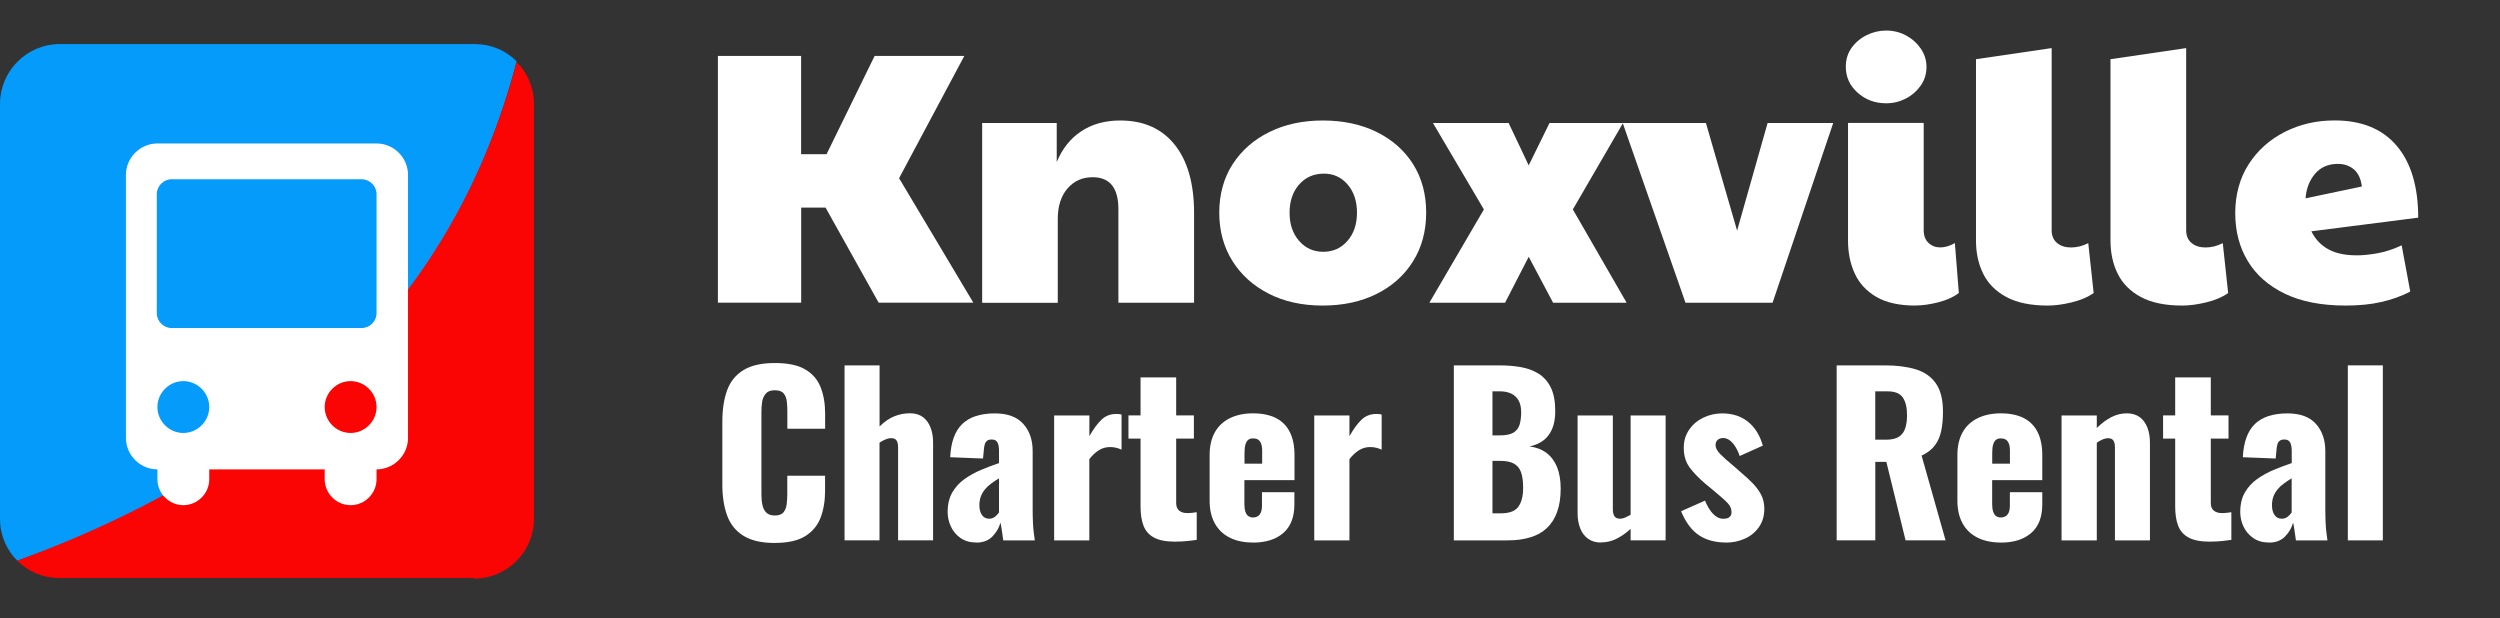 <svg xmlns="http://www.w3.org/2000/svg" viewBox="0 0 405 100.14"><rect x="0" y="0" width="405" height="100.14" fill="#333333" stroke="none"/><defs><style>      .cls-1 {        isolation: isolate;      }      .cls-2 {        fill: #fa0404;      }      .cls-3 {        fill: #fff;      }      .cls-4 {        fill: #059bfa;      }    </style></defs><g id="Layer_1" data-name="Layer 1"><g class="cls-1"><g class="cls-1"><g class="cls-1"><g class="cls-1"><path class="cls-3" d="M116.3,49.04V9.06h13.48v15.92h4.12l7.79-15.92h14.53l-10.57,19.81,12.03,20.16h-15.34l-8.6-15.4h-3.95v15.4h-13.48Z"></path><path class="cls-3" d="M159.11,49.04v-29.11h12.08v6.33c.89-2.17,2.22-3.83,3.98-5,1.76-1.16,3.86-1.74,6.3-1.74,3.8,0,6.74,1.31,8.83,3.92,2.09,2.61,3.14,6.3,3.14,11.07v14.53h-12.26v-15.16c0-3.45-1.39-5.17-4.18-5.17-1.67,0-3.02.61-4.07,1.83s-1.57,2.86-1.57,4.91v13.6h-12.26Z"></path><path class="cls-3" d="M214.25,49.5c-3.29,0-6.2-.64-8.71-1.92s-4.48-3.05-5.9-5.32c-1.41-2.27-2.12-4.87-2.12-7.81s.73-5.64,2.18-7.87c1.45-2.23,3.44-3.96,5.95-5.2s5.4-1.86,8.66-1.86,6.25.63,8.77,1.89c2.52,1.26,4.47,3,5.87,5.23,1.39,2.23,2.09,4.83,2.09,7.81s-.71,5.61-2.12,7.87c-1.41,2.27-3.38,4.03-5.9,5.29-2.52,1.26-5.44,1.89-8.77,1.89ZM214.37,40.79c1.59,0,2.9-.59,3.92-1.77,1.03-1.18,1.54-2.7,1.54-4.56s-.5-3.38-1.51-4.56c-1.01-1.18-2.29-1.77-3.83-1.77-1.67,0-3.01.59-4.04,1.77-1.03,1.18-1.54,2.7-1.54,4.56s.51,3.38,1.54,4.56c1.03,1.18,2.33,1.77,3.92,1.77Z"></path><path class="cls-3" d="M231.56,49.04l8.83-15.11-8.25-14h12.26l3.25,6.86,3.37-6.86h11.91l-8.13,14,8.71,15.11h-11.91l-3.95-7.44-3.83,7.44h-12.26Z"></path><path class="cls-3" d="M273.05,49.04l-10.17-29.11h13.48l5.05,17.43,4.94-17.43h10.63l-9.82,29.11h-14.12Z"></path><path class="cls-3" d="M305.53,16.73c-1.78,0-3.31-.57-4.59-1.71-1.28-1.14-1.92-2.55-1.92-4.21,0-1.16.31-2.18.93-3.05.62-.87,1.43-1.56,2.44-2.06,1.01-.5,2.05-.75,3.14-.75,1.2,0,2.29.27,3.28.81.99.54,1.78,1.26,2.38,2.15.6.89.9,1.86.9,2.91,0,1.16-.32,2.19-.96,3.08-.64.89-1.45,1.59-2.44,2.09-.99.5-2.04.75-3.17.75ZM310.29,49.5c-2.59,0-4.7-.46-6.3-1.39s-2.78-2.19-3.51-3.78c-.74-1.59-1.1-3.37-1.1-5.35v-19.06h12.26v17.37c0,.89.26,1.58.78,2.06.52.49,1.15.73,1.89.73.77,0,1.57-.23,2.38-.7l.64,8.08c-.85.66-1.96,1.16-3.31,1.51-1.36.35-2.6.52-3.72.52Z"></path><path class="cls-3" d="M331.73,49.5c-2.75,0-4.99-.46-6.71-1.39-1.72-.93-2.97-2.19-3.75-3.78-.78-1.59-1.16-3.37-1.16-5.35V9.59l12.26-1.8v29.51c0,.89.29,1.58.87,2.06.58.49,1.34.73,2.27.73s1.86-.23,2.79-.7l.87,8.08c-.93.66-2.11,1.16-3.54,1.51-1.43.35-2.73.52-3.89.52Z"></path><path class="cls-3" d="M353.52,49.5c-2.75,0-4.99-.46-6.71-1.39s-2.97-2.19-3.75-3.78c-.78-1.59-1.16-3.37-1.16-5.35V9.59l12.26-1.8v29.51c0,.89.29,1.58.87,2.06.58.49,1.34.73,2.27.73s1.86-.23,2.79-.7l.87,8.08c-.93.66-2.11,1.16-3.54,1.51-1.43.35-2.73.52-3.89.52Z"></path><path class="cls-3" d="M381.64,41.37c1.12,0,2.31-.12,3.57-.35,1.26-.23,2.55-.66,3.86-1.28l1.39,7.5c-1.43.74-2.99,1.3-4.68,1.68-1.69.39-3.61.58-5.78.58-3.91,0-7.2-.64-9.85-1.92-2.65-1.28-4.66-3.04-6.01-5.29-1.36-2.25-2.03-4.84-2.03-7.79s.73-5.65,2.18-7.9c1.45-2.25,3.4-3.99,5.84-5.23s5.13-1.86,8.08-1.86c4.38,0,7.73,1.37,10.05,4.1s3.49,6.61,3.49,11.65l-17.31,2.21c1.28,2.59,3.68,3.89,7.21,3.89ZM373.5,32.13l9.12-1.92c-.16-1.24-.58-2.16-1.28-2.76s-1.57-.9-2.61-.9c-1.55,0-2.78.53-3.69,1.6s-1.42,2.39-1.54,3.98Z"></path></g></g></g></g><path class="cls-4" d="M76.8,7.14H9.7C4.3,7.14,0,11.54,0,16.84v67.2c0,2.7,1.1,5.1,2.8,6.8,43.8-15.6,70.9-42.6,80.9-80.9-1.8-1.8-4.2-2.8-6.8-2.8h-.1Z"></path><path class="cls-2" d="M76.8,93.74c5.3,0,9.7-4.3,9.7-9.7V16.84c0-2.7-1.1-5.1-2.8-6.8C73.8,47.64,46.9,74.64,2.8,90.84c1.8,1.8,4.2,2.8,6.8,2.8h67.2v.1Z"></path><path class="cls-3" d="M61,23.24H25.5c-2.8,0-5.1,2.3-5.1,5.1v42.6c0,2.8,2.3,5.1,5.1,5.1h0v1.6c0,2.3,1.9,4.2,4.2,4.2s4.2-1.9,4.2-4.2v-1.6h18.7v1.6c0,2.3,1.9,4.2,4.2,4.2s4.2-1.9,4.2-4.2v-1.6h0c2.8,0,5.1-2.3,5.1-5.1V28.34c0-2.8-2.3-5.1-5.1-5.1ZM29.7,70.14h0c-2.3,0-4.2-1.9-4.2-4.2s1.9-4.2,4.2-4.2h0c2.3,0,4.2,1.9,4.2,4.2s-1.9,4.2-4.2,4.2ZM56.8,70.14h0c-2.3,0-4.2-1.9-4.2-4.2s1.9-4.2,4.2-4.2h0c2.3,0,4.2,1.9,4.2,4.2s-1.9,4.2-4.2,4.2ZM61,50.74c0,1.3-1.1,2.4-2.4,2.4h-30.8c-1.3,0-2.4-1.1-2.4-2.4v-19.3c0-1.3,1.1-2.4,2.4-2.4h30.8c1.3,0,2.4,1.1,2.4,2.4v19.3Z"></path></g><g id="Layer_2" data-name="Layer 2"><g><path class="cls-3" d="M125.52,87.96c-2.15,0-3.84-.39-5.09-1.17-1.25-.78-2.13-1.88-2.64-3.29-.51-1.41-.77-3.07-.77-4.99v-10.22c0-1.96.26-3.65.77-5.06.51-1.41,1.39-2.5,2.64-3.27,1.25-.77,2.95-1.15,5.09-1.15s3.74.34,4.92,1.03c1.18.69,2.01,1.65,2.5,2.89.49,1.24.73,2.66.73,4.27v2.45h-6.12v-2.83c0-.56-.03-1.1-.09-1.61-.06-.51-.23-.94-.51-1.28-.28-.34-.76-.51-1.43-.51s-1.14.17-1.45.53c-.31.35-.51.79-.6,1.31-.08.52-.12,1.08-.12,1.66v13.33c0,.63.05,1.21.16,1.73.1.53.31.95.63,1.26.31.31.78.47,1.38.47.65,0,1.12-.17,1.4-.51.28-.34.46-.78.52-1.31s.1-1.08.1-1.65v-2.97h6.12v2.45c0,1.61-.24,3.05-.72,4.32-.48,1.27-1.31,2.27-2.49,3.01s-2.83,1.1-4.95,1.1Z"></path><path class="cls-3" d="M136.82,87.54v-28.35h5.67v9.9c.75-.75,1.53-1.29,2.34-1.63.82-.34,1.69-.51,2.62-.51.82,0,1.5.21,2.05.61s.96.97,1.24,1.68c.28.71.42,1.52.42,2.43v15.86h-5.67v-15.05c0-.49-.08-.86-.25-1.12-.16-.26-.47-.38-.91-.38-.23,0-.51.06-.84.19-.33.13-.67.31-1.01.54v15.82h-5.67Z"></path><path class="cls-3" d="M158.2,87.89c-1.03,0-1.89-.24-2.59-.73-.7-.49-1.22-1.11-1.57-1.87-.35-.76-.52-1.53-.52-2.33,0-1.26.25-2.32.75-3.18.5-.86,1.16-1.59,1.98-2.17.82-.58,1.71-1.08,2.69-1.49.98-.41,1.95-.78,2.9-1.1v-2.03c0-.35-.03-.66-.1-.93-.07-.27-.19-.48-.35-.63-.16-.15-.41-.23-.74-.23s-.58.07-.75.21c-.17.14-.3.33-.37.58-.07.25-.12.52-.14.82l-.14,1.47-5.32-.21c.12-2.43.76-4.22,1.94-5.37,1.18-1.15,2.95-1.73,5.3-1.73,2.05,0,3.59.57,4.6,1.7,1.02,1.13,1.52,2.6,1.52,4.39v9.45c0,.84.02,1.58.05,2.21s.08,1.18.14,1.64c.06.47.11.86.16,1.19h-5.11c-.07-.54-.15-1.12-.25-1.75s-.16-1-.21-1.12c-.23.84-.67,1.59-1.31,2.24-.64.65-1.5.98-2.57.98ZM160.23,84.04c.23,0,.45-.05.65-.14.2-.09.38-.22.54-.39.16-.16.3-.33.42-.49v-5.53c-.47.28-.9.57-1.29.86-.4.29-.73.61-1.01.96-.28.35-.5.73-.65,1.14-.15.41-.23.87-.23,1.38,0,.68.14,1.21.42,1.61.28.4.67.59,1.15.59Z"></path><path class="cls-3" d="M170.77,87.54v-20.23h5.71v3.36c.65-1.17,1.31-2.06,1.96-2.68.65-.62,1.45-.93,2.38-.93.19,0,.35,0,.49.02.14.01.27.04.38.09v5.67c-.26-.12-.54-.22-.86-.3-.31-.08-.65-.12-1-.12-.65,0-1.26.17-1.82.52-.56.35-1.07.83-1.54,1.44v13.16h-5.71Z"></path><path class="cls-3" d="M190.44,87.75c-1.52,0-2.68-.22-3.5-.67-.82-.44-1.38-1.09-1.7-1.94s-.47-1.88-.47-3.1v-10.99h-1.96v-3.75h1.96v-6.16h5.77v6.16h2.87v3.75h-2.87v10.43c0,.58.17,1,.51,1.26.34.26.76.38,1.28.38.3,0,.58-.02.84-.05.26-.03.49-.06.7-.09v4.48c-.3.05-.78.11-1.43.18-.65.07-1.32.1-2,.1Z"></path><path class="cls-3" d="M203,87.89c-1.47,0-2.73-.26-3.78-.79-1.05-.53-1.85-1.29-2.42-2.31-.56-1.02-.84-2.23-.84-3.66v-7.42c0-1.45.28-2.67.84-3.67.56-1,1.37-1.77,2.43-2.29,1.06-.52,2.32-.79,3.76-.79s2.74.26,3.73.77c.99.51,1.74,1.27,2.24,2.28.5,1,.75,2.24.75,3.71v4.06h-8.12v3.88c0,.51.06.93.17,1.26.12.33.28.56.49.7s.46.21.73.21.53-.06.75-.19.4-.33.52-.61c.13-.28.19-.67.19-1.16v-2.13h5.25v1.96c0,2.05-.59,3.6-1.79,4.64-1.19,1.04-2.83,1.56-4.93,1.56ZM201.6,75.11h2.87v-2.03c0-.54-.06-.96-.19-1.26-.13-.3-.3-.51-.52-.63-.22-.12-.48-.17-.79-.17-.28,0-.52.07-.72.21-.2.14-.36.38-.47.72-.12.34-.17.82-.17,1.45v1.72Z"></path><path class="cls-3" d="M212.91,87.54v-20.23h5.7v3.36c.65-1.17,1.31-2.06,1.96-2.68.65-.62,1.45-.93,2.38-.93.19,0,.35,0,.49.02.14.01.27.04.39.09v5.67c-.26-.12-.54-.22-.86-.3-.32-.08-.65-.12-1-.12-.65,0-1.26.17-1.82.52-.56.35-1.07.83-1.54,1.44v13.16h-5.7Z"></path><path class="cls-3" d="M235.52,87.54v-28.35h7.39c1.21,0,2.36.09,3.45.28,1.08.19,2.05.54,2.89,1.07.84.52,1.5,1.27,1.98,2.24.48.97.72,2.25.72,3.83,0,1.14-.17,2.11-.51,2.89-.34.78-.82,1.41-1.44,1.87s-1.36.78-2.22.95c1.1.14,2.02.5,2.77,1.07.75.57,1.31,1.34,1.7,2.29.38.96.58,2.11.58,3.46,0,1.47-.19,2.74-.58,3.8-.38,1.06-.94,1.93-1.66,2.61-.72.68-1.62,1.18-2.68,1.5-1.06.33-2.28.49-3.66.49h-8.72ZM241.78,70.53h1.22c.96,0,1.68-.15,2.17-.44.49-.29.82-.72,1-1.28.17-.56.26-1.24.26-2.03,0-.75-.13-1.37-.4-1.87s-.67-.88-1.19-1.14c-.53-.26-1.18-.38-1.98-.38h-1.08v7.14ZM241.78,83.16h1.33c1.38,0,2.33-.35,2.85-1.05.52-.7.79-1.73.79-3.08,0-1.07-.12-1.92-.35-2.55-.23-.63-.62-1.09-1.16-1.38-.54-.29-1.26-.44-2.17-.44h-1.29v8.5Z"></path><path class="cls-3" d="M259.35,87.89c-.82,0-1.51-.2-2.08-.61-.57-.41-1-.97-1.28-1.7-.28-.72-.42-1.53-.42-2.42v-15.86h5.71v15.19c0,.49.09.87.26,1.14.17.27.48.4.93.4.26,0,.53-.06.81-.19.28-.13.57-.27.88-.44v-16.1h5.67v20.23h-5.67v-1.86c-.72.68-1.49,1.21-2.29,1.61s-1.64.59-2.5.59Z"></path><path class="cls-3" d="M279.65,87.89c-1.77,0-3.25-.4-4.43-1.19-1.18-.79-2.14-2.09-2.89-3.88l3.88-1.72c.37.91.81,1.63,1.31,2.15.5.52,1.06.79,1.66.79.44,0,.78-.09,1-.28.22-.19.33-.44.33-.77,0-.54-.2-1.03-.61-1.47s-1.14-1.1-2.19-1.96l-1.47-1.22c-1.07-.91-1.92-1.79-2.54-2.64-.62-.85-.93-1.91-.93-3.17,0-1.1.29-2.06.86-2.9.57-.84,1.33-1.49,2.29-1.96s1.98-.7,3.08-.7c1.68,0,3.08.46,4.2,1.37s1.91,2.19,2.38,3.85l-3.75,1.68c-.14-.44-.34-.89-.59-1.33-.26-.44-.56-.82-.91-1.12-.35-.3-.75-.46-1.19-.46-.37,0-.67.11-.89.31-.22.21-.33.49-.33.84,0,.44.25.92.75,1.44.5.51,1.2,1.13,2.08,1.86l1.44,1.26c.58.49,1.15,1.01,1.71,1.58s1.02,1.18,1.38,1.85c.36.68.54,1.45.54,2.31,0,1.17-.29,2.16-.88,2.99s-1.35,1.45-2.29,1.87c-.95.42-1.96.63-3.03.63Z"></path><path class="cls-3" d="M297.54,87.54v-28.35h7.81c1.91,0,3.57.21,4.97.63,1.4.42,2.49,1.17,3.27,2.26.78,1.09,1.17,2.62,1.17,4.6,0,1.17-.09,2.21-.28,3.11-.19.91-.53,1.7-1.03,2.36-.5.67-1.22,1.22-2.15,1.66l3.88,13.72h-6.48l-3.11-12.71h-1.79v12.71h-6.27ZM303.8,71.23h1.75c.89,0,1.58-.16,2.06-.47.49-.31.83-.77,1.03-1.36.2-.59.3-1.31.3-2.15,0-1.21-.22-2.16-.67-2.83s-1.26-1.02-2.45-1.02h-2.03v7.84Z"></path><path class="cls-3" d="M324.14,87.89c-1.47,0-2.73-.26-3.78-.79s-1.86-1.29-2.42-2.31c-.56-1.02-.84-2.23-.84-3.66v-7.42c0-1.45.28-2.67.84-3.67.56-1,1.37-1.77,2.43-2.29,1.06-.52,2.32-.79,3.76-.79s2.74.26,3.73.77c.99.51,1.74,1.27,2.24,2.28.5,1,.75,2.24.75,3.71v4.06h-8.12v3.88c0,.51.06.93.17,1.26.12.33.28.56.49.7s.46.21.74.21.53-.06.75-.19.4-.33.53-.61c.13-.28.19-.67.19-1.16v-2.13h5.25v1.96c0,2.05-.59,3.6-1.79,4.64s-2.83,1.56-4.93,1.56ZM322.74,75.11h2.87v-2.03c0-.54-.06-.96-.19-1.26-.13-.3-.3-.51-.53-.63-.22-.12-.48-.17-.79-.17-.28,0-.52.07-.72.21-.2.14-.36.38-.47.72-.12.34-.17.82-.17,1.45v1.72Z"></path><path class="cls-3" d="M333.97,87.54v-20.23h5.71v2.03c.75-.75,1.52-1.33,2.33-1.75.8-.42,1.65-.63,2.54-.63.84,0,1.53.21,2.08.61.55.41.96.97,1.24,1.68.28.71.42,1.52.42,2.43v15.86h-5.67v-15.05c0-.49-.08-.86-.25-1.12-.16-.26-.47-.38-.91-.38-.23,0-.51.06-.82.19-.31.13-.64.31-.96.54v15.82h-5.71Z"></path><path class="cls-3" d="M358.05,87.75c-1.52,0-2.68-.22-3.5-.67-.82-.44-1.38-1.09-1.7-1.94-.32-.85-.47-1.88-.47-3.1v-10.99h-1.96v-3.75h1.96v-6.16h5.77v6.16h2.87v3.75h-2.87v10.43c0,.58.17,1,.51,1.26.34.26.76.38,1.28.38.3,0,.58-.02.84-.05.26-.03.49-.06.7-.09v4.48c-.3.05-.78.11-1.43.18-.65.07-1.32.1-2,.1Z"></path><path class="cls-3" d="M367.61,87.89c-1.03,0-1.89-.24-2.59-.73s-1.22-1.11-1.58-1.87c-.35-.76-.52-1.53-.52-2.33,0-1.26.25-2.32.75-3.18s1.16-1.59,1.98-2.17c.82-.58,1.71-1.08,2.7-1.49.98-.41,1.95-.78,2.91-1.1v-2.03c0-.35-.04-.66-.11-.93-.07-.27-.19-.48-.35-.63-.16-.15-.41-.23-.74-.23s-.58.07-.75.21c-.18.14-.3.33-.37.58-.07.25-.12.52-.14.82l-.14,1.47-5.32-.21c.12-2.43.76-4.22,1.94-5.37,1.18-1.15,2.95-1.73,5.3-1.73,2.05,0,3.59.57,4.6,1.7,1.01,1.13,1.52,2.6,1.52,4.39v9.45c0,.84.02,1.58.05,2.21.03.63.08,1.18.14,1.64.06.47.11.86.16,1.19h-5.11c-.07-.54-.15-1.12-.25-1.75-.09-.63-.16-1-.21-1.12-.23.84-.67,1.59-1.31,2.24-.64.65-1.5.98-2.57.98ZM369.64,84.04c.23,0,.45-.05.65-.14.2-.09.38-.22.54-.39.16-.16.3-.33.42-.49v-5.53c-.47.28-.9.57-1.29.86-.4.29-.74.61-1.02.96-.28.35-.5.73-.65,1.14-.15.41-.23.87-.23,1.38,0,.68.14,1.21.42,1.61.28.4.67.59,1.16.59Z"></path><path class="cls-3" d="M380.35,87.54v-28.35h5.67v28.35h-5.67Z"></path></g></g></svg>